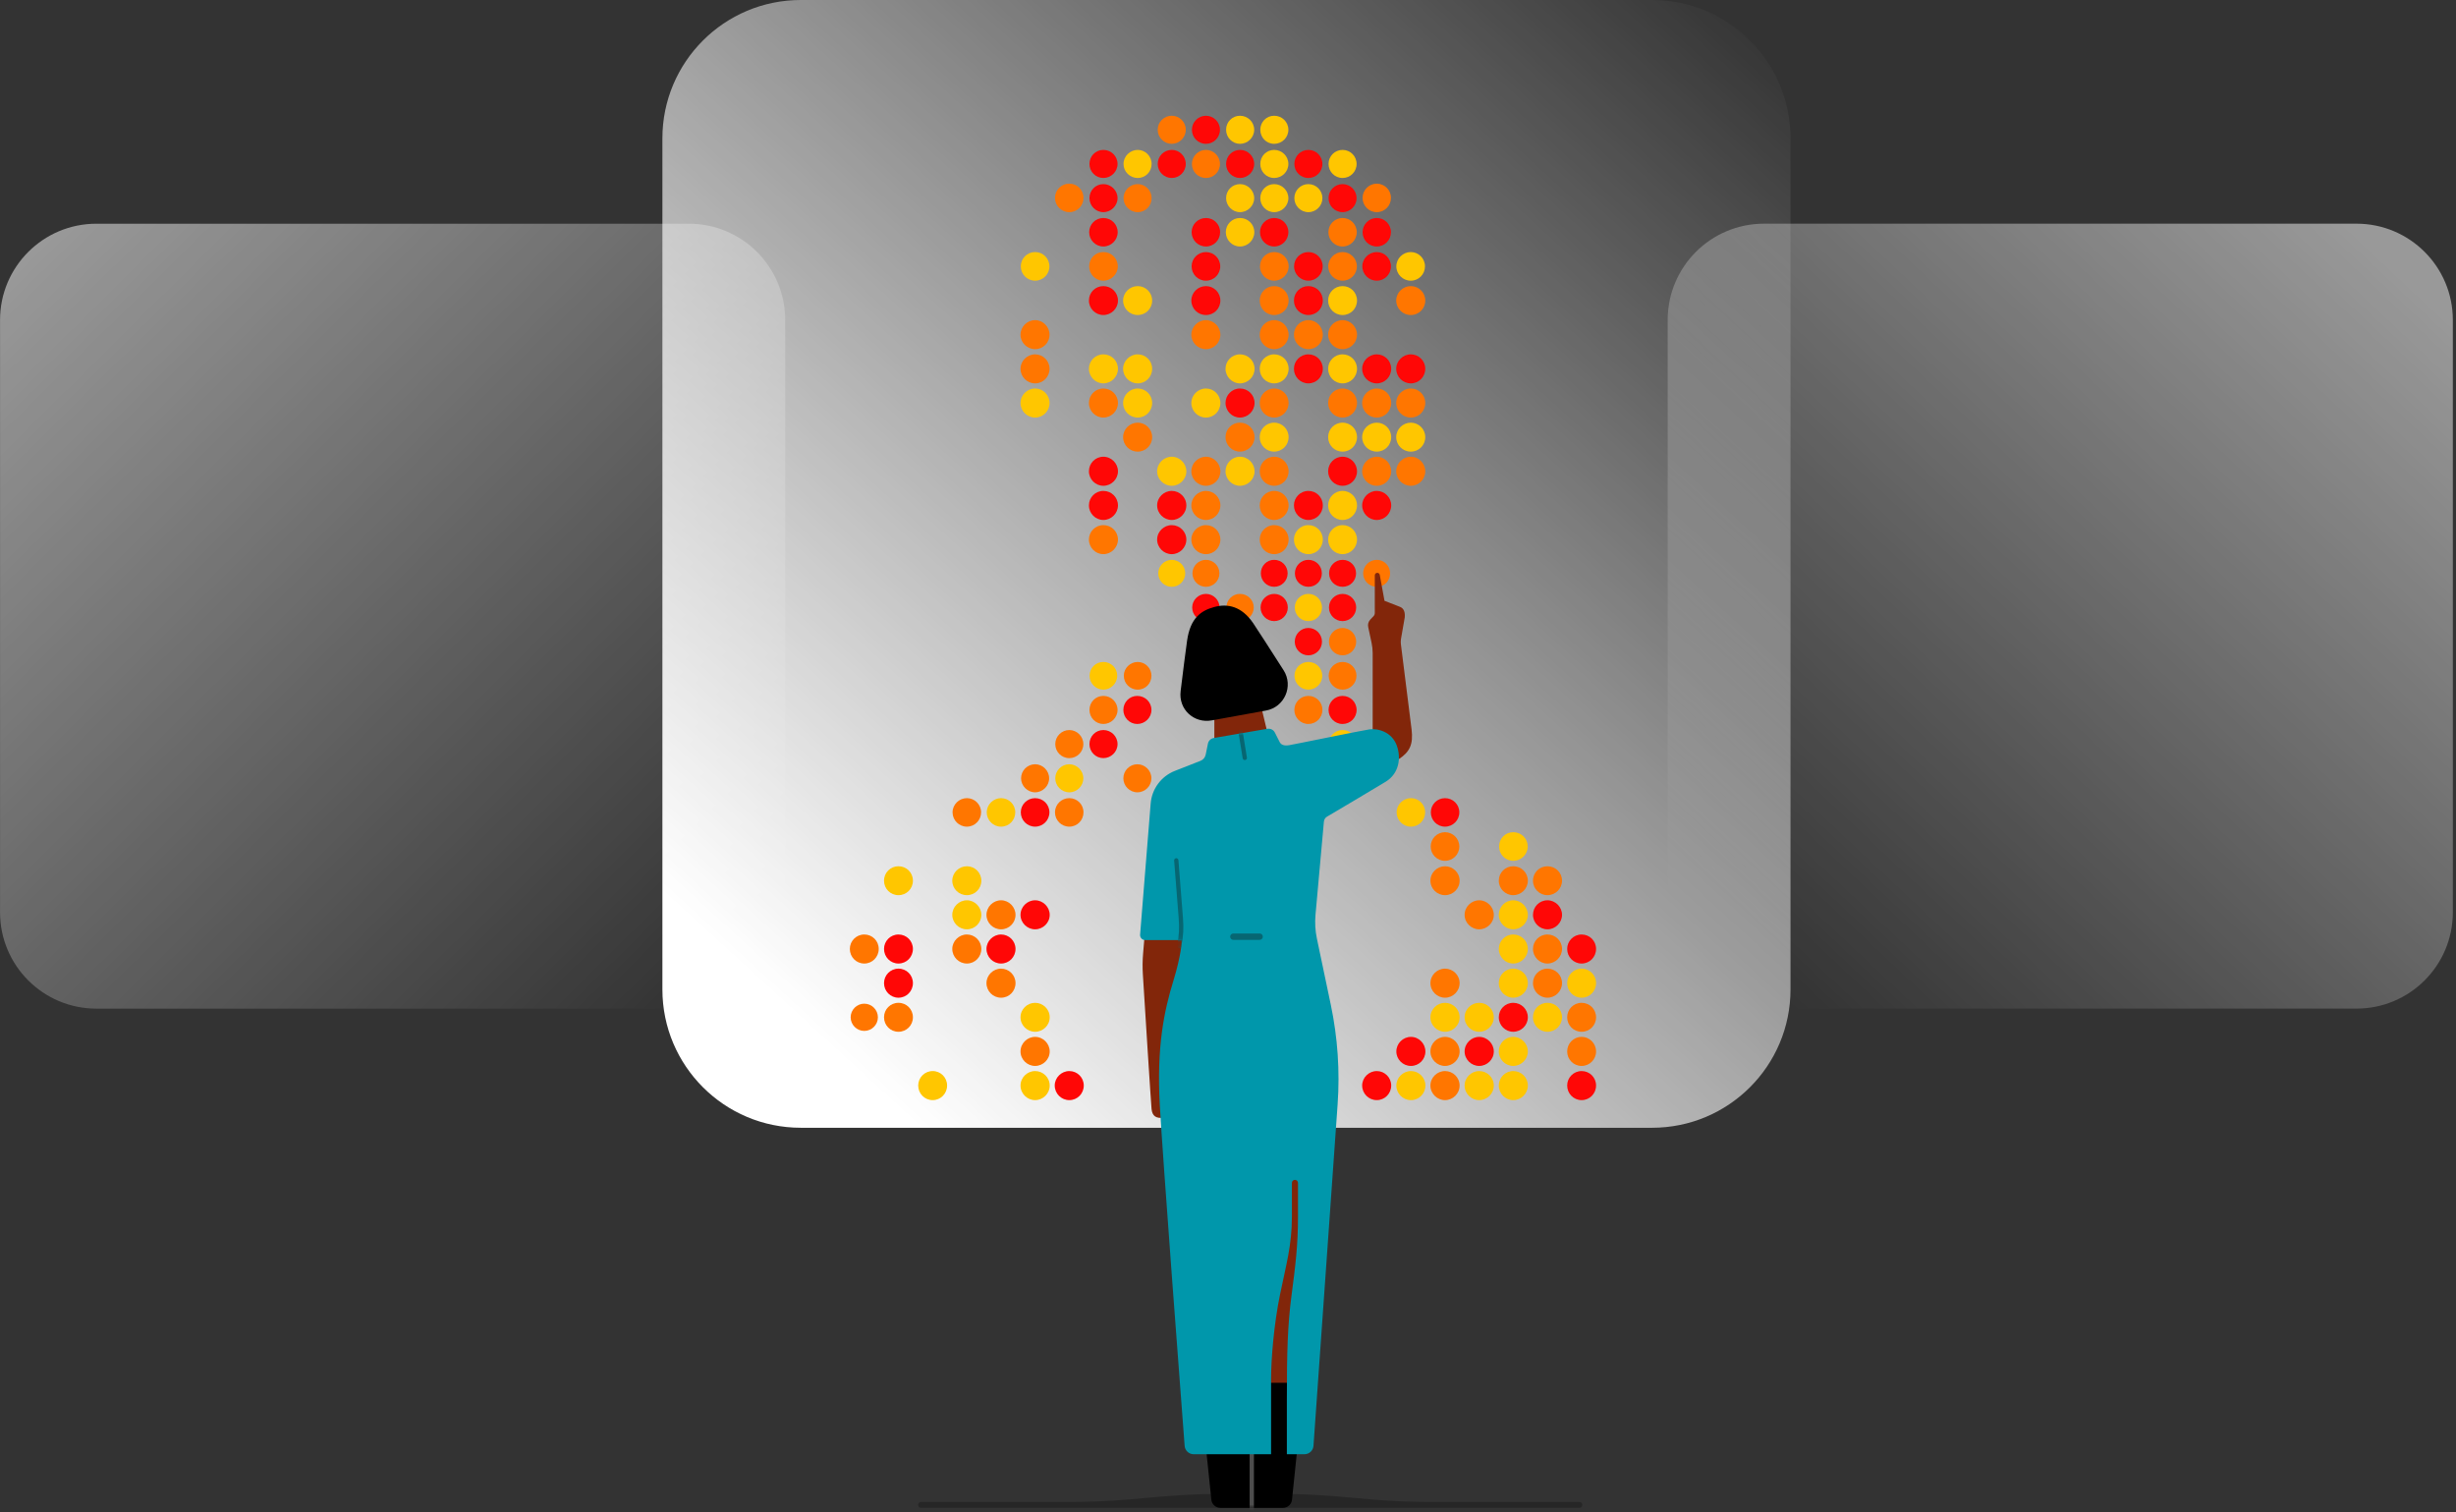 <svg width="773" height="476" viewBox="0 0 773 476" fill="none" xmlns="http://www.w3.org/2000/svg">
<rect x="0" y="0" width="773" height="476" fill="#333333" stroke="none"/>
<g clip-path="url(#clip0_6002_698)">
<path opacity="0.5" d="M741.69 70.397H555.202C538.459 70.397 524.887 83.964 524.887 100.701V287.122C524.887 303.858 538.459 317.426 555.202 317.426H741.69C758.432 317.426 772.005 303.858 772.005 287.122V100.701C772.005 83.964 758.432 70.397 741.69 70.397Z" fill="url(#paint0_linear_6002_698)"/>
<path opacity="0.5" d="M30.33 317.438H216.818C233.56 317.438 247.133 303.87 247.133 287.133L247.133 100.712C247.133 83.976 233.56 70.408 216.818 70.408L30.33 70.408C13.587 70.408 0.014 83.976 0.014 100.712L0.014 287.133C0.014 303.87 13.587 317.437 30.33 317.438Z" fill="url(#paint1_linear_6002_698)"/>
<path d="M519.99 0H252.039C227.984 0 208.484 19.493 208.484 43.539V311.394C208.484 335.439 227.984 354.932 252.039 354.932H519.99C544.045 354.932 563.545 335.439 563.545 311.394V43.539C563.545 19.493 544.045 0 519.99 0Z" fill="url(#paint2_linear_6002_698)"/>
<path d="M428.855 73.074C428.855 75.561 430.824 77.579 433.322 77.579C435.82 77.579 437.788 75.561 437.788 73.074C437.788 70.587 435.78 68.609 433.322 68.609C430.864 68.609 428.855 70.617 428.855 73.074Z" fill="#FF0706"/>
<path d="M428.775 83.833C428.775 86.33 430.834 88.338 433.322 88.338C435.81 88.338 437.788 86.33 437.788 83.833C437.788 81.336 435.78 79.328 433.322 79.328C430.864 79.328 428.775 81.336 428.775 83.833Z" fill="#FF0706"/>
<path d="M428.725 116.064C428.725 118.601 430.783 120.659 433.321 120.659C435.859 120.659 437.867 118.601 437.867 116.064C437.867 113.527 435.809 111.52 433.321 111.52C430.833 111.52 428.725 113.577 428.725 116.064Z" fill="#FF0706"/>
<path d="M428.725 126.822C428.725 129.359 430.783 131.417 433.321 131.417C435.859 131.417 437.867 129.359 437.867 126.822C437.867 124.285 435.809 122.268 433.321 122.268C430.833 122.268 428.725 124.325 428.725 126.822Z" fill="#FF7600"/>
<path d="M428.725 137.578C428.725 140.115 430.783 142.133 433.321 142.133C435.859 142.133 437.867 140.115 437.867 137.578C437.867 135.041 435.809 133.023 433.321 133.023C430.833 133.023 428.725 135.041 428.725 137.578Z" fill="#FFC600"/>
<path d="M428.725 148.337C428.725 150.834 430.783 152.891 433.321 152.891C435.859 152.891 437.867 150.834 437.867 148.337C437.867 145.84 435.809 143.742 433.321 143.742C430.833 143.742 428.725 145.8 428.725 148.337Z" fill="#FF7600"/>
<path d="M428.725 159.053C428.725 161.59 430.783 163.647 433.321 163.647C435.859 163.647 437.867 161.59 437.867 159.053C437.867 156.516 435.809 154.498 433.321 154.498C430.833 154.498 428.725 156.556 428.725 159.053Z" fill="#FF0706"/>
<path d="M418.145 51.601C418.145 54.048 420.113 56.015 422.561 56.015C425.009 56.015 426.977 54.048 426.977 51.601C426.977 49.154 425.009 47.176 422.561 47.176C420.113 47.176 418.145 49.144 418.145 51.601Z" fill="#FFC600"/>
<path d="M418.145 62.358C418.145 64.765 420.113 66.773 422.561 66.773C425.009 66.773 426.977 64.765 426.977 62.358C426.977 59.951 425.009 57.943 422.561 57.943C420.113 57.943 418.145 59.911 418.145 62.358Z" fill="#FF0706"/>
<path d="M418.094 73.074C418.094 75.561 420.102 77.579 422.56 77.579C425.018 77.579 427.026 75.561 427.026 73.074C427.026 70.587 425.018 68.609 422.56 68.609C420.102 68.609 418.094 70.617 418.094 73.074Z" fill="#FF7600"/>
<path d="M418.053 83.833C418.053 86.33 420.061 88.338 422.559 88.338C425.057 88.338 427.065 86.33 427.065 83.833C427.065 81.336 425.007 79.328 422.559 79.328C420.111 79.328 418.053 81.336 418.053 83.833Z" fill="#FF7600"/>
<path d="M418.014 94.59C418.014 97.127 420.022 99.144 422.56 99.144C425.098 99.144 427.106 97.137 427.106 94.59C427.106 92.043 425.098 90.045 422.56 90.045C420.022 90.045 418.014 92.053 418.014 94.59Z" fill="#FFC600"/>
<path d="M418.014 105.347C418.014 107.834 420.022 109.891 422.56 109.891C425.098 109.891 427.106 107.834 427.106 105.347C427.106 102.859 425.098 100.752 422.56 100.752C420.022 100.752 418.014 102.81 418.014 105.347Z" fill="#FF7600"/>
<path d="M418.014 116.064C418.014 118.601 420.022 120.659 422.56 120.659C425.098 120.659 427.106 118.601 427.106 116.064C427.106 113.527 425.098 111.52 422.56 111.52C420.022 111.52 418.014 113.577 418.014 116.064Z" fill="#FFC600"/>
<path d="M418.014 126.822C418.014 129.359 420.022 131.417 422.56 131.417C425.098 131.417 427.106 129.359 427.106 126.822C427.106 124.285 425.098 122.268 422.56 122.268C420.022 122.268 418.014 124.325 418.014 126.822Z" fill="#FF7600"/>
<path d="M418.014 137.578C418.014 140.115 420.022 142.133 422.56 142.133C425.098 142.133 427.106 140.115 427.106 137.578C427.106 135.041 425.098 133.023 422.56 133.023C420.022 133.023 418.014 135.041 418.014 137.578Z" fill="#FFC600"/>
<path d="M418.014 148.337C418.014 150.834 420.022 152.891 422.56 152.891C425.098 152.891 427.106 150.834 427.106 148.337C427.106 145.84 425.098 143.742 422.56 143.742C420.022 143.742 418.014 145.8 418.014 148.337Z" fill="#FF0706"/>
<path d="M418.014 159.053C418.014 161.59 420.022 163.647 422.56 163.647C425.098 163.647 427.106 161.59 427.106 159.053C427.106 156.516 425.098 154.498 422.56 154.498C420.022 154.498 418.014 156.556 418.014 159.053Z" fill="#FFC600"/>
<path d="M418.014 169.81C418.014 172.347 420.022 174.405 422.56 174.405C425.098 174.405 427.106 172.347 427.106 169.81C427.106 167.273 425.098 165.266 422.56 165.266C420.022 165.266 418.014 167.323 418.014 169.81Z" fill="#FFC600"/>
<path d="M407.383 51.601C407.383 54.048 409.351 56.015 411.799 56.015C414.247 56.015 416.216 54.048 416.216 51.601C416.216 49.154 414.247 47.176 411.799 47.176C409.351 47.176 407.383 49.144 407.383 51.601Z" fill="#FF0706"/>
<path d="M407.383 62.358C407.383 64.765 409.351 66.773 411.799 66.773C414.247 66.773 416.216 64.765 416.216 62.358C416.216 59.951 414.247 57.943 411.799 57.943C409.351 57.943 407.383 59.911 407.383 62.358Z" fill="#FFC600"/>
<path d="M407.293 83.833C407.293 86.33 409.351 88.338 411.799 88.338C414.247 88.338 416.306 86.33 416.306 83.833C416.306 81.336 414.297 79.328 411.799 79.328C409.301 79.328 407.293 81.336 407.293 83.833Z" fill="#FF0706"/>
<path d="M407.252 94.59C407.252 97.127 409.26 99.144 411.798 99.144C414.336 99.144 416.345 97.137 416.345 94.59C416.345 92.043 414.336 90.045 411.798 90.045C409.26 90.045 407.252 92.053 407.252 94.59Z" fill="#FF0706"/>
<path d="M407.252 105.347C407.252 107.834 409.26 109.891 411.798 109.891C414.336 109.891 416.345 107.834 416.345 105.347C416.345 102.859 414.336 100.752 411.798 100.752C409.26 100.752 407.252 102.81 407.252 105.347Z" fill="#FF7600"/>
<path d="M407.252 116.064C407.252 118.601 409.26 120.659 411.798 120.659C414.336 120.659 416.345 118.601 416.345 116.064C416.345 113.527 414.336 111.52 411.798 111.52C409.26 111.52 407.252 113.577 407.252 116.064Z" fill="#FF0706"/>
<path d="M407.252 159.053C407.252 161.59 409.26 163.647 411.798 163.647C414.336 163.647 416.345 161.59 416.345 159.053C416.345 156.516 414.336 154.498 411.798 154.498C409.26 154.498 407.252 156.556 407.252 159.053Z" fill="#FF0706"/>
<path d="M407.252 169.81C407.252 172.347 409.26 174.405 411.798 174.405C414.336 174.405 416.345 172.347 416.345 169.81C416.345 167.273 414.336 165.266 411.798 165.266C409.26 165.266 407.252 167.323 407.252 169.81Z" fill="#FFC600"/>
<path d="M396.662 40.843C396.662 43.29 398.591 45.267 401.039 45.267C403.487 45.267 405.505 43.3 405.505 40.843C405.505 38.385 403.497 36.428 401.039 36.428C398.581 36.428 396.662 38.395 396.662 40.843Z" fill="#FFC600"/>
<path d="M396.662 51.601C396.662 54.048 398.591 56.015 401.039 56.015C403.487 56.015 405.505 54.048 405.505 51.601C405.505 49.154 403.497 47.176 401.039 47.176C398.581 47.176 396.662 49.144 396.662 51.601Z" fill="#FFC600"/>
<path d="M396.662 62.358C396.662 64.765 398.591 66.773 401.039 66.773C403.487 66.773 405.505 64.765 405.505 62.358C405.505 59.951 403.497 57.943 401.039 57.943C398.581 57.943 396.662 59.911 396.662 62.358Z" fill="#FFC600"/>
<path d="M396.57 73.074C396.57 75.561 398.579 77.579 401.037 77.579C403.495 77.579 405.503 75.561 405.503 73.074C405.503 70.587 403.535 68.609 401.037 68.609C398.539 68.609 396.57 70.617 396.57 73.074Z" fill="#FF0706"/>
<path d="M396.57 83.833C396.57 86.33 398.579 88.338 401.037 88.338C403.495 88.338 405.583 86.33 405.583 83.833C405.583 81.336 403.525 79.328 401.037 79.328C398.549 79.328 396.57 81.336 396.57 83.833Z" fill="#FF7600"/>
<path d="M396.48 94.59C396.48 97.127 398.489 99.144 401.027 99.144C403.565 99.144 405.573 97.137 405.573 94.59C405.573 92.043 403.565 90.045 401.027 90.045C398.489 90.045 396.48 92.053 396.48 94.59Z" fill="#FF7600"/>
<path d="M396.48 105.347C396.48 107.834 398.489 109.891 401.027 109.891C403.565 109.891 405.573 107.834 405.573 105.347C405.573 102.859 403.565 100.752 401.027 100.752C398.489 100.752 396.48 102.81 396.48 105.347Z" fill="#FF7600"/>
<path d="M396.48 116.064C396.48 118.601 398.489 120.659 401.027 120.659C403.565 120.659 405.573 118.601 405.573 116.064C405.573 113.527 403.565 111.52 401.027 111.52C398.489 111.52 396.48 113.577 396.48 116.064Z" fill="#FFC600"/>
<path d="M396.48 126.822C396.48 129.359 398.489 131.417 401.027 131.417C403.565 131.417 405.573 129.359 405.573 126.822C405.573 124.285 403.565 122.268 401.027 122.268C398.489 122.268 396.48 124.325 396.48 126.822Z" fill="#FF7600"/>
<path d="M396.48 137.578C396.48 140.115 398.489 142.133 401.027 142.133C403.565 142.133 405.573 140.115 405.573 137.578C405.573 135.041 403.565 133.023 401.027 133.023C398.489 133.023 396.48 135.041 396.48 137.578Z" fill="#FFC600"/>
<path d="M396.48 148.337C396.48 150.834 398.489 152.891 401.027 152.891C403.565 152.891 405.573 150.834 405.573 148.337C405.573 145.84 403.565 143.742 401.027 143.742C398.489 143.742 396.48 145.8 396.48 148.337Z" fill="#FF7600"/>
<path d="M396.48 159.053C396.48 161.59 398.489 163.647 401.027 163.647C403.565 163.647 405.573 161.59 405.573 159.053C405.573 156.516 403.565 154.498 401.027 154.498C398.489 154.498 396.48 156.556 396.48 159.053Z" fill="#FF7600"/>
<path d="M396.48 169.81C396.48 172.347 398.489 174.405 401.027 174.405C403.565 174.405 405.573 172.347 405.573 169.81C405.573 167.273 403.565 165.266 401.027 165.266C398.489 165.266 396.48 167.323 396.48 169.81Z" fill="#FF7600"/>
<path d="M385.9 40.843C385.9 43.29 387.869 45.267 390.277 45.267C392.685 45.267 394.743 43.3 394.743 40.843C394.743 38.385 392.735 36.428 390.277 36.428C387.819 36.428 385.9 38.395 385.9 40.843Z" fill="#FFC600"/>
<path d="M385.9 51.601C385.9 54.048 387.869 56.015 390.277 56.015C392.685 56.015 394.743 54.048 394.743 51.601C394.743 49.154 392.735 47.176 390.277 47.176C387.819 47.176 385.9 49.144 385.9 51.601Z" fill="#FF0706"/>
<path d="M385.9 62.358C385.9 64.765 387.869 66.773 390.277 66.773C392.685 66.773 394.743 64.765 394.743 62.358C394.743 59.951 392.735 57.943 390.277 57.943C387.819 57.943 385.9 59.911 385.9 62.358Z" fill="#FFC600"/>
<path d="M385.811 73.074C385.811 75.561 387.819 77.579 390.277 77.579C392.735 77.579 394.783 75.561 394.783 73.074C394.783 70.587 392.775 68.609 390.277 68.609C387.779 68.609 385.811 70.617 385.811 73.074Z" fill="#FFC600"/>
<path d="M385.721 116.064C385.721 118.601 387.779 120.659 390.267 120.659C392.755 120.659 394.863 118.601 394.863 116.064C394.863 113.527 392.805 111.52 390.267 111.52C387.729 111.52 385.721 113.577 385.721 116.064Z" fill="#FFC600"/>
<path d="M385.721 126.822C385.721 129.359 387.779 131.417 390.267 131.417C392.755 131.417 394.863 129.359 394.863 126.822C394.863 124.285 392.805 122.268 390.267 122.268C387.729 122.268 385.721 124.325 385.721 126.822Z" fill="#FF0706"/>
<path d="M385.721 137.578C385.721 140.115 387.779 142.133 390.267 142.133C392.755 142.133 394.863 140.115 394.863 137.578C394.863 135.041 392.805 133.023 390.267 133.023C387.729 133.023 385.721 135.041 385.721 137.578Z" fill="#FF7600"/>
<path d="M385.721 148.337C385.721 150.834 387.779 152.891 390.267 152.891C392.755 152.891 394.863 150.834 394.863 148.337C394.863 145.84 392.805 143.742 390.267 143.742C387.729 143.742 385.721 145.8 385.721 148.337Z" fill="#FFC600"/>
<path d="M375.139 40.843C375.139 43.29 377.107 45.267 379.555 45.267C382.003 45.267 383.971 43.3 383.971 40.843C383.971 38.385 381.963 36.428 379.555 36.428C377.147 36.428 375.139 38.395 375.139 40.843Z" fill="#FF0706"/>
<path d="M375.139 51.601C375.139 54.048 377.107 56.015 379.555 56.015C382.003 56.015 383.971 54.048 383.971 51.601C383.971 49.154 381.963 47.176 379.555 47.176C377.147 47.176 375.139 49.144 375.139 51.601Z" fill="#FF7600"/>
<path d="M375.049 73.074C375.049 75.561 377.057 77.579 379.555 77.579C382.053 77.579 384.022 75.561 384.022 73.074C384.022 70.587 382.053 68.609 379.555 68.609C377.057 68.609 375.049 70.617 375.049 73.074Z" fill="#FF0706"/>
<path d="M375.049 83.833C375.049 86.33 377.057 88.338 379.555 88.338C382.053 88.338 384.061 86.33 384.061 83.833C384.061 81.336 382.053 79.328 379.555 79.328C377.057 79.328 375.049 81.336 375.049 83.833Z" fill="#FF0706"/>
<path d="M374.959 94.59C374.959 97.127 377.017 99.144 379.555 99.144C382.093 99.144 384.102 97.137 384.102 94.59C384.102 92.043 382.043 90.045 379.555 90.045C377.067 90.045 374.959 92.053 374.959 94.59Z" fill="#FF0706"/>
<path d="M374.959 105.347C374.959 107.834 377.017 109.891 379.555 109.891C382.093 109.891 384.102 107.834 384.102 105.347C384.102 102.859 382.043 100.752 379.555 100.752C377.067 100.752 374.959 102.81 374.959 105.347Z" fill="#FF7600"/>
<path d="M374.959 126.822C374.959 129.359 377.017 131.417 379.555 131.417C382.093 131.417 384.102 129.359 384.102 126.822C384.102 124.285 382.043 122.268 379.555 122.268C377.067 122.268 374.959 124.325 374.959 126.822Z" fill="#FFC600"/>
<path d="M374.959 148.337C374.959 150.834 377.017 152.891 379.555 152.891C382.093 152.891 384.102 150.834 384.102 148.337C384.102 145.84 382.043 143.742 379.555 143.742C377.067 143.742 374.959 145.8 374.959 148.337Z" fill="#FF7600"/>
<path d="M374.959 159.053C374.959 161.59 377.017 163.647 379.555 163.647C382.093 163.647 384.102 161.59 384.102 159.053C384.102 156.516 382.043 154.498 379.555 154.498C377.067 154.498 374.959 156.556 374.959 159.053Z" fill="#FF7600"/>
<path d="M374.959 169.81C374.959 172.347 377.017 174.405 379.555 174.405C382.093 174.405 384.102 172.347 384.102 169.81C384.102 167.273 382.043 165.266 379.555 165.266C377.067 165.266 374.959 167.323 374.959 169.81Z" fill="#FF7600"/>
<path d="M364.377 40.843C364.377 43.29 366.385 45.267 368.793 45.267C371.201 45.267 373.21 43.3 373.21 40.843C373.21 38.385 371.241 36.428 368.793 36.428C366.345 36.428 364.377 38.395 364.377 40.843Z" fill="#FF7600"/>
<path d="M364.377 51.601C364.377 54.048 366.385 56.015 368.793 56.015C371.201 56.015 373.21 54.048 373.21 51.601C373.21 49.154 371.241 47.176 368.793 47.176C366.345 47.176 364.377 49.144 364.377 51.601Z" fill="#FF0706"/>
<path d="M364.197 148.337C364.197 150.834 366.296 152.891 368.793 152.891C371.291 152.891 373.39 150.834 373.39 148.337C373.39 145.84 371.291 143.742 368.793 143.742C366.296 143.742 364.197 145.8 364.197 148.337Z" fill="#FFC600"/>
<path d="M364.197 159.053C364.197 161.59 366.296 163.647 368.793 163.647C371.291 163.647 373.39 161.59 373.39 159.053C373.39 156.516 371.291 154.498 368.793 154.498C366.296 154.498 364.197 156.556 364.197 159.053Z" fill="#FF0706"/>
<path d="M364.197 169.81C364.197 172.347 366.296 174.405 368.793 174.405C371.291 174.405 373.39 172.347 373.39 169.81C373.39 167.273 371.291 165.266 368.793 165.266C366.296 165.266 364.197 167.323 364.197 169.81Z" fill="#FF0706"/>
<path d="M353.617 51.601C353.617 54.048 355.626 56.015 358.084 56.015C360.542 56.015 362.46 54.048 362.46 51.601C362.46 49.154 360.492 47.176 358.084 47.176C355.675 47.176 353.617 49.144 353.617 51.601Z" fill="#FFC600"/>
<path d="M353.617 62.358C353.617 64.765 355.626 66.773 358.084 66.773C360.542 66.773 362.46 64.765 362.46 62.358C362.46 59.951 360.492 57.943 358.084 57.943C355.675 57.943 353.617 59.911 353.617 62.358Z" fill="#FF7600"/>
<path d="M353.486 94.59C353.486 97.127 355.545 99.144 358.083 99.144C360.62 99.144 362.629 97.137 362.629 94.59C362.629 92.043 360.571 90.045 358.083 90.045C355.595 90.045 353.486 92.053 353.486 94.59Z" fill="#FFC600"/>
<path d="M353.486 116.064C353.486 118.601 355.545 120.659 358.083 120.659C360.62 120.659 362.629 118.601 362.629 116.064C362.629 113.527 360.571 111.52 358.083 111.52C355.595 111.52 353.486 113.577 353.486 116.064Z" fill="#FFC600"/>
<path d="M353.486 126.822C353.486 129.359 355.545 131.417 358.083 131.417C360.62 131.417 362.629 129.359 362.629 126.822C362.629 124.285 360.571 122.268 358.083 122.268C355.595 122.268 353.486 124.325 353.486 126.822Z" fill="#FFC600"/>
<path d="M353.486 137.578C353.486 140.115 355.545 142.133 358.083 142.133C360.62 142.133 362.629 140.115 362.629 137.578C362.629 135.041 360.571 133.023 358.083 133.023C355.595 133.023 353.486 135.041 353.486 137.578Z" fill="#FF7600"/>
<path d="M342.895 51.601C342.895 54.048 344.863 56.015 347.271 56.015C349.679 56.015 351.737 54.048 351.737 51.601C351.737 49.154 349.729 47.176 347.271 47.176C344.813 47.176 342.895 49.144 342.895 51.601Z" fill="#FF0706"/>
<path d="M342.895 62.358C342.895 64.765 344.863 66.773 347.271 66.773C349.679 66.773 351.737 64.765 351.737 62.358C351.737 59.951 349.729 57.943 347.271 57.943C344.813 57.943 342.895 59.911 342.895 62.358Z" fill="#FF0706"/>
<path d="M342.805 73.074C342.805 75.561 344.813 77.579 347.271 77.579C349.729 77.579 351.777 75.561 351.777 73.074C351.777 70.587 349.769 68.609 347.271 68.609C344.773 68.609 342.805 70.617 342.805 73.074Z" fill="#FF0706"/>
<path d="M342.805 83.833C342.805 86.33 344.813 88.338 347.271 88.338C349.729 88.338 351.817 86.33 351.817 83.833C351.817 81.336 349.809 79.328 347.271 79.328C344.733 79.328 342.805 81.336 342.805 83.833Z" fill="#FF7600"/>
<path d="M342.725 94.59C342.725 97.127 344.783 99.144 347.271 99.144C349.759 99.144 351.867 97.137 351.867 94.59C351.867 92.043 349.809 90.045 347.271 90.045C344.733 90.045 342.725 92.053 342.725 94.59Z" fill="#FF0706"/>
<path d="M342.725 116.064C342.725 118.601 344.783 120.659 347.271 120.659C349.759 120.659 351.867 118.601 351.867 116.064C351.867 113.527 349.809 111.52 347.271 111.52C344.733 111.52 342.725 113.577 342.725 116.064Z" fill="#FFC600"/>
<path d="M342.725 126.822C342.725 129.359 344.783 131.417 347.271 131.417C349.759 131.417 351.867 129.359 351.867 126.822C351.867 124.285 349.809 122.268 347.271 122.268C344.733 122.268 342.725 124.325 342.725 126.822Z" fill="#FF7600"/>
<path d="M342.725 148.337C342.725 150.834 344.783 152.891 347.271 152.891C349.759 152.891 351.867 150.834 351.867 148.337C351.867 145.84 349.809 143.742 347.271 143.742C344.733 143.742 342.725 145.8 342.725 148.337Z" fill="#FF0706"/>
<path d="M342.725 159.053C342.725 161.59 344.783 163.647 347.271 163.647C349.759 163.647 351.867 161.59 351.867 159.053C351.867 156.516 349.809 154.498 347.271 154.498C344.733 154.498 342.725 156.556 342.725 159.053Z" fill="#FF0706"/>
<path d="M342.725 169.81C342.725 172.347 344.783 174.405 347.271 174.405C349.759 174.405 351.867 172.347 351.867 169.81C351.867 167.273 349.809 165.266 347.271 165.266C344.733 165.266 342.725 167.323 342.725 169.81Z" fill="#FF7600"/>
<path d="M428.855 62.267C428.855 64.755 430.824 66.772 433.322 66.772C435.82 66.772 437.788 64.755 437.788 62.267C437.788 59.78 435.78 57.803 433.322 57.803C430.864 57.803 428.855 59.81 428.855 62.267Z" fill="#FF7600"/>
<path d="M332.043 62.267C332.043 64.755 334.051 66.772 336.549 66.772C339.047 66.772 341.016 64.755 341.016 62.267C341.016 59.78 339.047 57.803 336.549 57.803C334.051 57.803 332.043 59.81 332.043 62.267Z" fill="#FF7600"/>
<path d="M493.252 298.65C493.252 301.187 495.26 303.245 497.798 303.245C500.336 303.245 502.345 301.187 502.345 298.65C502.345 296.113 500.336 294.105 497.798 294.105C495.26 294.105 493.252 296.163 493.252 298.65Z" fill="#FF0706"/>
<path d="M493.252 309.406C493.252 311.943 495.26 314.001 497.798 314.001C500.336 314.001 502.345 311.943 502.345 309.406C502.345 306.869 500.336 304.852 497.798 304.852C495.26 304.852 493.252 306.909 493.252 309.406Z" fill="#FFC600"/>
<path d="M493.252 320.164C493.252 322.701 495.26 324.719 497.798 324.719C500.336 324.719 502.345 322.701 502.345 320.164C502.345 317.627 500.336 315.609 497.798 315.609C495.26 315.609 493.252 317.627 493.252 320.164Z" fill="#FF7600"/>
<path d="M493.252 330.921C493.252 333.418 495.26 335.475 497.798 335.475C500.336 335.475 502.345 333.418 502.345 330.921C502.345 328.424 500.336 326.326 497.798 326.326C495.26 326.326 493.252 328.384 493.252 330.921Z" fill="#FF7600"/>
<path d="M493.252 341.639C493.252 344.176 495.26 346.233 497.798 346.233C500.336 346.233 502.345 344.176 502.345 341.639C502.345 339.102 500.336 337.084 497.798 337.084C495.26 337.084 493.252 339.142 493.252 341.639Z" fill="#FF0706"/>
<path d="M482.49 277.174C482.49 279.711 484.549 281.728 487.037 281.728C489.525 281.728 491.633 279.721 491.633 277.174C491.633 274.627 489.574 272.629 487.037 272.629C484.499 272.629 482.49 274.637 482.49 277.174Z" fill="#FF7600"/>
<path d="M482.49 287.932C482.49 290.42 484.549 292.477 487.037 292.477C489.525 292.477 491.633 290.42 491.633 287.932C491.633 285.445 489.574 283.338 487.037 283.338C484.499 283.338 482.49 285.395 482.49 287.932Z" fill="#FF0706"/>
<path d="M482.49 298.65C482.49 301.187 484.549 303.245 487.037 303.245C489.525 303.245 491.633 301.187 491.633 298.65C491.633 296.113 489.574 294.105 487.037 294.105C484.499 294.105 482.49 296.163 482.49 298.65Z" fill="#FF7600"/>
<path d="M482.49 309.406C482.49 311.943 484.549 314.001 487.037 314.001C489.525 314.001 491.633 311.943 491.633 309.406C491.633 306.869 489.574 304.852 487.037 304.852C484.499 304.852 482.49 306.909 482.49 309.406Z" fill="#FF7600"/>
<path d="M482.49 320.164C482.49 322.701 484.549 324.719 487.037 324.719C489.525 324.719 491.633 322.701 491.633 320.164C491.633 317.627 489.574 315.609 487.037 315.609C484.499 315.609 482.49 317.627 482.49 320.164Z" fill="#FFC600"/>
<path d="M471.82 266.417C471.82 268.914 473.829 270.921 476.287 270.921C478.745 270.921 480.833 268.914 480.833 266.417C480.833 263.92 478.825 261.912 476.287 261.912C473.749 261.912 471.82 263.92 471.82 266.417Z" fill="#FFC600"/>
<path d="M471.73 277.174C471.73 279.711 473.789 281.728 476.277 281.728C478.765 281.728 480.873 279.721 480.873 277.174C480.873 274.627 478.815 272.629 476.277 272.629C473.739 272.629 471.73 274.637 471.73 277.174Z" fill="#FF7600"/>
<path d="M471.73 287.932C471.73 290.42 473.789 292.477 476.277 292.477C478.765 292.477 480.873 290.42 480.873 287.932C480.873 285.445 478.815 283.338 476.277 283.338C473.739 283.338 471.73 285.395 471.73 287.932Z" fill="#FFC600"/>
<path d="M471.73 298.65C471.73 301.187 473.789 303.245 476.277 303.245C478.765 303.245 480.873 301.187 480.873 298.65C480.873 296.113 478.815 294.105 476.277 294.105C473.739 294.105 471.73 296.163 471.73 298.65Z" fill="#FFC600"/>
<path d="M471.73 309.406C471.73 311.943 473.789 314.001 476.277 314.001C478.765 314.001 480.873 311.943 480.873 309.406C480.873 306.869 478.815 304.852 476.277 304.852C473.739 304.852 471.73 306.909 471.73 309.406Z" fill="#FFC600"/>
<path d="M471.73 320.164C471.73 322.701 473.789 324.719 476.277 324.719C478.765 324.719 480.873 322.701 480.873 320.164C480.873 317.627 478.815 315.609 476.277 315.609C473.739 315.609 471.73 317.627 471.73 320.164Z" fill="#FF0706"/>
<path d="M471.73 330.921C471.73 333.418 473.789 335.475 476.277 335.475C478.765 335.475 480.873 333.418 480.873 330.921C480.873 328.424 478.815 326.326 476.277 326.326C473.739 326.326 471.73 328.384 471.73 330.921Z" fill="#FFC600"/>
<path d="M471.73 341.639C471.73 344.176 473.789 346.233 476.277 346.233C478.765 346.233 480.873 344.176 480.873 341.639C480.873 339.102 478.815 337.084 476.277 337.084C473.739 337.084 471.73 339.142 471.73 341.639Z" fill="#FFC600"/>
<path d="M460.969 287.932C460.969 290.42 463.067 292.477 465.565 292.477C468.063 292.477 470.161 290.42 470.161 287.932C470.161 285.445 468.063 283.338 465.565 283.338C463.067 283.338 460.969 285.395 460.969 287.932Z" fill="#FF7600"/>
<path d="M460.969 320.164C460.969 322.701 463.067 324.719 465.565 324.719C468.063 324.719 470.161 322.701 470.161 320.164C470.161 317.627 468.063 315.609 465.565 315.609C463.067 315.609 460.969 317.627 460.969 320.164Z" fill="#FFC600"/>
<path d="M460.969 330.921C460.969 333.418 463.067 335.475 465.565 335.475C468.063 335.475 470.161 333.418 470.161 330.921C470.161 328.424 468.063 326.326 465.565 326.326C463.067 326.326 460.969 328.384 460.969 330.921Z" fill="#FF0706"/>
<path d="M460.969 341.639C460.969 344.176 463.067 346.233 465.565 346.233C468.063 346.233 470.161 344.176 470.161 341.639C470.161 339.102 468.063 337.084 465.565 337.084C463.067 337.084 460.969 339.142 460.969 341.639Z" fill="#FFC600"/>
<path d="M450.338 255.66C450.338 258.147 452.306 260.165 454.804 260.165C457.302 260.165 459.311 258.147 459.311 255.66C459.311 253.173 457.302 251.195 454.804 251.195C452.306 251.195 450.338 253.203 450.338 255.66Z" fill="#FF0706"/>
<path d="M454.803 270.921C457.292 270.921 459.31 268.905 459.31 266.417C459.31 263.929 457.292 261.912 454.803 261.912C452.314 261.912 450.297 263.929 450.297 266.417C450.297 268.905 452.314 270.921 454.803 270.921Z" fill="#FF7600"/>
<path d="M450.207 277.174C450.207 279.711 452.305 281.728 454.803 281.728C457.301 281.728 459.4 279.721 459.4 277.174C459.4 274.627 457.301 272.629 454.803 272.629C452.305 272.629 450.207 274.637 450.207 277.174Z" fill="#FF7600"/>
<path d="M450.207 309.406C450.207 311.943 452.305 314.001 454.803 314.001C457.301 314.001 459.4 311.943 459.4 309.406C459.4 306.869 457.301 304.852 454.803 304.852C452.305 304.852 450.207 306.909 450.207 309.406Z" fill="#FF7600"/>
<path d="M450.207 320.164C450.207 322.701 452.305 324.719 454.803 324.719C457.301 324.719 459.4 322.701 459.4 320.164C459.4 317.627 457.301 315.609 454.803 315.609C452.305 315.609 450.207 317.627 450.207 320.164Z" fill="#FFC600"/>
<path d="M450.207 330.921C450.207 333.418 452.305 335.475 454.803 335.475C457.301 335.475 459.4 333.418 459.4 330.921C459.4 328.424 457.301 326.326 454.803 326.326C452.305 326.326 450.207 328.384 450.207 330.921Z" fill="#FF7600"/>
<path d="M450.207 341.639C450.207 344.176 452.305 346.233 454.803 346.233C457.301 346.233 459.4 344.176 459.4 341.639C459.4 339.102 457.301 337.084 454.803 337.084C452.305 337.084 450.207 339.142 450.207 341.639Z" fill="#FF7600"/>
<path d="M439.576 255.66C439.576 258.147 441.585 260.165 444.082 260.165C446.58 260.165 448.549 258.147 448.549 255.66C448.549 253.173 446.54 251.195 444.082 251.195C441.624 251.195 439.576 253.203 439.576 255.66Z" fill="#FFC600"/>
<path d="M439.486 330.921C439.486 333.418 441.545 335.475 444.083 335.475C446.621 335.475 448.629 333.418 448.629 330.921C448.629 328.424 446.571 326.326 444.083 326.326C441.595 326.326 439.486 328.384 439.486 330.921Z" fill="#FF0706"/>
<path d="M439.486 341.639C439.486 344.176 441.545 346.233 444.083 346.233C446.621 346.233 448.629 344.176 448.629 341.639C448.629 339.102 446.571 337.084 444.083 337.084C441.595 337.084 439.486 339.142 439.486 341.639Z" fill="#FFC600"/>
<path d="M429.035 180.438C429.035 182.796 430.964 184.683 433.322 184.683C435.68 184.683 437.518 182.806 437.518 180.438C437.518 178.071 435.64 176.193 433.322 176.193C431.004 176.193 429.035 178.111 429.035 180.438Z" fill="#FF7600"/>
<path d="M428.855 234.185C428.855 236.632 430.864 238.599 433.322 238.599C435.78 238.599 437.698 236.632 437.698 234.185C437.698 231.737 435.77 229.76 433.322 229.76C430.874 229.76 428.855 231.727 428.855 234.185Z" fill="#FF7600"/>
<path d="M428.725 341.639C428.725 344.176 430.783 346.233 433.321 346.233C435.859 346.233 437.867 344.176 437.867 341.639C437.867 339.102 435.809 337.084 433.321 337.084C430.833 337.084 428.725 339.142 428.725 341.639Z" fill="#FF0706"/>
<path d="M418.314 180.438C418.314 182.796 420.193 184.683 422.561 184.683C424.929 184.683 426.808 182.806 426.808 180.438C426.808 178.071 424.929 176.193 422.561 176.193C420.193 176.193 418.314 178.111 418.314 180.438Z" fill="#FF0706"/>
<path d="M418.273 191.195C418.273 193.552 420.202 195.48 422.56 195.48C424.918 195.48 426.846 193.552 426.846 191.195C426.846 188.838 424.918 186.91 422.56 186.91C420.202 186.91 418.273 188.838 418.273 191.195Z" fill="#FF0706"/>
<path d="M418.273 201.954C418.273 204.321 420.202 206.249 422.56 206.249C424.918 206.249 426.846 204.321 426.846 201.954C426.846 199.587 424.918 197.629 422.56 197.629C420.202 197.629 418.273 199.547 418.273 201.954Z" fill="#FF7600"/>
<path d="M418.184 212.671C418.184 215.078 420.152 217.046 422.56 217.046C424.968 217.046 426.936 215.078 426.936 212.671C426.936 210.264 424.968 208.336 422.56 208.336C420.152 208.336 418.184 210.264 418.184 212.671Z" fill="#FF7600"/>
<path d="M418.145 223.428C418.145 225.876 420.113 227.853 422.561 227.853C425.009 227.853 426.977 225.886 426.977 223.428C426.977 220.971 425.009 219.014 422.561 219.014C420.113 219.014 418.145 220.981 418.145 223.428Z" fill="#FF0706"/>
<path d="M418.145 234.185C418.145 236.632 420.113 238.599 422.561 238.599C425.009 238.599 426.977 236.632 426.977 234.185C426.977 231.737 425.009 229.76 422.561 229.76C420.113 229.76 418.145 231.727 418.145 234.185Z" fill="#FFC600"/>
<path d="M407.553 180.438C407.553 182.796 409.431 184.683 411.799 184.683C414.167 184.683 416.046 182.806 416.046 180.438C416.046 178.071 414.167 176.193 411.799 176.193C409.431 176.193 407.553 178.111 407.553 180.438Z" fill="#FF0706"/>
<path d="M411.798 195.48C414.166 195.48 416.085 193.562 416.085 191.195C416.085 188.829 414.166 186.91 411.798 186.91C409.431 186.91 407.512 188.829 407.512 191.195C407.512 193.562 409.431 195.48 411.798 195.48Z" fill="#FFC600"/>
<path d="M407.512 201.954C407.512 204.321 409.44 206.249 411.798 206.249C414.156 206.249 416.085 204.321 416.085 201.954C416.085 199.587 414.156 197.629 411.798 197.629C409.44 197.629 407.512 199.547 407.512 201.954Z" fill="#FF0706"/>
<path d="M407.422 212.671C407.422 215.078 409.39 217.046 411.798 217.046C414.206 217.046 416.175 215.078 416.175 212.671C416.175 210.264 414.206 208.336 411.798 208.336C409.39 208.336 407.422 210.264 407.422 212.671Z" fill="#FFC600"/>
<path d="M407.383 223.428C407.383 225.876 409.351 227.853 411.799 227.853C414.247 227.853 416.216 225.886 416.216 223.428C416.216 220.971 414.247 219.014 411.799 219.014C409.351 219.014 407.383 220.981 407.383 223.428Z" fill="#FF7600"/>
<path d="M396.83 180.438C396.83 182.796 398.709 184.683 401.027 184.683C403.345 184.683 405.273 182.806 405.273 180.438C405.273 178.071 403.395 176.193 401.027 176.193C398.659 176.193 396.83 178.111 396.83 180.438Z" fill="#FF0706"/>
<path d="M396.752 191.195C396.752 193.552 398.68 195.48 401.038 195.48C403.397 195.48 405.325 193.552 405.325 191.195C405.325 188.838 403.397 186.91 401.038 186.91C398.68 186.91 396.752 188.838 396.752 191.195Z" fill="#FF0706"/>
<path d="M385.99 191.195C385.99 193.552 387.919 195.48 390.277 195.48C392.635 195.48 394.603 193.552 394.603 191.195C394.603 188.838 392.675 186.91 390.277 186.91C387.879 186.91 385.99 188.838 385.99 191.195Z" fill="#FF7600"/>
<path d="M385.939 212.671C385.939 215.078 387.908 217.046 390.266 217.046C392.624 217.046 394.642 215.078 394.642 212.671C394.642 210.264 392.714 208.336 390.266 208.336C387.818 208.336 385.939 210.264 385.939 212.671Z" fill="#FF7600"/>
<path d="M385.9 223.428C385.9 225.876 387.869 227.853 390.277 227.853C392.685 227.853 394.743 225.886 394.743 223.428C394.743 220.971 392.735 219.014 390.277 219.014C387.819 219.014 385.9 220.981 385.9 223.428Z" fill="#FFC600"/>
<path d="M385.9 234.185C385.9 236.632 387.869 238.599 390.277 238.599C392.685 238.599 394.743 236.632 394.743 234.185C394.743 231.737 392.735 229.76 390.277 229.76C387.819 229.76 385.9 231.727 385.9 234.185Z" fill="#FF0706"/>
<path d="M375.309 180.438C375.309 182.796 377.237 184.683 379.555 184.683C381.873 184.683 383.802 182.806 383.802 180.438C383.802 178.071 381.873 176.193 379.555 176.193C377.237 176.193 375.309 178.111 375.309 180.438Z" fill="#FF7600"/>
<path d="M375.229 191.195C375.229 193.552 377.157 195.48 379.555 195.48C381.953 195.48 383.842 193.552 383.842 191.195C383.842 188.838 381.913 186.91 379.555 186.91C377.197 186.91 375.229 188.838 375.229 191.195Z" fill="#FF0706"/>
<path d="M375.229 201.954C375.229 204.321 377.157 206.249 379.555 206.249C381.953 206.249 383.842 204.321 383.842 201.954C383.842 199.587 381.913 197.629 379.555 197.629C377.197 197.629 375.229 199.547 375.229 201.954Z" fill="#FF0706"/>
<path d="M375.178 212.671C375.178 215.078 377.146 217.046 379.554 217.046C381.962 217.046 383.881 215.078 383.881 212.671C383.881 210.264 381.952 208.336 379.554 208.336C377.156 208.336 375.178 210.264 375.178 212.671Z" fill="#FFC600"/>
<path d="M364.547 180.438C364.547 182.796 366.475 184.683 368.793 184.683C371.112 184.683 373.04 182.806 373.04 180.438C373.04 178.071 371.112 176.193 368.793 176.193C366.475 176.193 364.547 178.111 364.547 180.438Z" fill="#FFC600"/>
<path d="M353.707 212.671C353.707 215.078 355.635 217.046 358.083 217.046C360.531 217.046 362.41 215.078 362.41 212.671C362.41 210.264 360.442 208.336 358.083 208.336C355.725 208.336 353.707 210.264 353.707 212.671Z" fill="#FF7600"/>
<path d="M342.936 212.671C342.936 215.078 344.904 217.046 347.262 217.046C349.62 217.046 351.638 215.078 351.638 212.671C351.638 210.264 349.71 208.336 347.262 208.336C344.814 208.336 342.936 210.264 342.936 212.671Z" fill="#FFC600"/>
<path d="M342.895 223.428C342.895 225.876 344.863 227.853 347.271 227.853C349.679 227.853 351.737 225.886 351.737 223.428C351.737 220.971 349.729 219.014 347.271 219.014C344.813 219.014 342.895 220.981 342.895 223.428Z" fill="#FF7600"/>
<path d="M353.566 223.428C353.566 225.876 355.535 227.853 357.943 227.853C360.351 227.853 362.409 225.886 362.409 223.428C362.409 220.971 360.401 219.014 357.943 219.014C355.485 219.014 353.566 220.981 353.566 223.428Z" fill="#FF0706"/>
<path d="M342.895 234.185C342.895 236.632 344.863 238.599 347.271 238.599C349.679 238.599 351.737 236.632 351.737 234.185C351.737 231.737 349.729 229.76 347.271 229.76C344.813 229.76 342.895 231.727 342.895 234.185Z" fill="#FF0706"/>
<path d="M332.135 234.185C332.135 236.632 334.103 238.599 336.551 238.599C338.999 238.599 340.968 236.632 340.968 234.185C340.968 231.737 338.959 229.76 336.551 229.76C334.143 229.76 332.135 231.727 332.135 234.185Z" fill="#FF7600"/>
<path d="M332.135 244.942C332.135 247.349 334.103 249.357 336.551 249.357C338.999 249.357 340.968 247.349 340.968 244.942C340.968 242.535 338.959 240.527 336.551 240.527C334.143 240.527 332.135 242.495 332.135 244.942Z" fill="#FFC600"/>
<path d="M353.566 244.942C353.566 247.349 355.535 249.357 357.983 249.357C360.431 249.357 362.399 247.349 362.399 244.942C362.399 242.535 360.391 240.527 357.983 240.527C355.575 240.527 353.566 242.495 353.566 244.942Z" fill="#FF7600"/>
<path d="M332.043 255.66C332.043 258.147 334.051 260.165 336.549 260.165C339.047 260.165 341.016 258.147 341.016 255.66C341.016 253.173 339.047 251.195 336.549 251.195C334.051 251.195 332.043 253.203 332.043 255.66Z" fill="#FF7600"/>
<path d="M331.965 341.639C331.965 344.176 334.023 346.233 336.561 346.233C339.099 346.233 341.107 344.176 341.107 341.639C341.107 339.102 339.049 337.084 336.561 337.084C334.073 337.084 331.965 339.142 331.965 341.639Z" fill="#FF0706"/>
<path d="M321.373 244.942C321.373 247.349 323.381 249.357 325.789 249.357C328.197 249.357 330.206 247.349 330.206 244.942C330.206 242.535 328.197 240.527 325.789 240.527C323.381 240.527 321.373 242.495 321.373 244.942Z" fill="#FF7600"/>
<path d="M321.283 255.66C321.283 258.147 323.292 260.165 325.79 260.165C328.287 260.165 330.296 258.147 330.296 255.66C330.296 253.173 328.287 251.195 325.79 251.195C323.292 251.195 321.283 253.203 321.283 255.66Z" fill="#FF0706"/>
<path d="M321.193 287.932C321.193 290.42 323.292 292.477 325.79 292.477C328.288 292.477 330.386 290.42 330.386 287.932C330.386 285.445 328.288 283.338 325.79 283.338C323.292 283.338 321.193 285.395 321.193 287.932Z" fill="#FF0706"/>
<path d="M321.193 320.164C321.193 322.701 323.292 324.719 325.79 324.719C328.288 324.719 330.386 322.701 330.386 320.164C330.386 317.627 328.288 315.609 325.79 315.609C323.292 315.609 321.193 317.627 321.193 320.164Z" fill="#FFC600"/>
<path d="M321.193 330.921C321.193 333.418 323.292 335.475 325.79 335.475C328.288 335.475 330.386 333.418 330.386 330.921C330.386 328.424 328.288 326.326 325.79 326.326C323.292 326.326 321.193 328.384 321.193 330.921Z" fill="#FF7600"/>
<path d="M321.193 341.639C321.193 344.176 323.292 346.233 325.79 346.233C328.288 346.233 330.386 344.176 330.386 341.639C330.386 339.102 328.288 337.084 325.79 337.084C323.292 337.084 321.193 339.142 321.193 341.639Z" fill="#FFC600"/>
<path d="M310.572 255.66C310.572 258.147 312.581 260.165 315.079 260.165C317.577 260.165 319.545 258.147 319.545 255.66C319.545 253.173 317.537 251.195 315.079 251.195C312.621 251.195 310.572 253.203 310.572 255.66Z" fill="#FFC600"/>
<path d="M310.482 287.932C310.482 290.42 312.541 292.477 315.079 292.477C317.617 292.477 319.625 290.42 319.625 287.932C319.625 285.445 317.567 283.338 315.079 283.338C312.591 283.338 310.482 285.395 310.482 287.932Z" fill="#FF7600"/>
<path d="M310.482 298.65C310.482 301.187 312.541 303.245 315.079 303.245C317.617 303.245 319.625 301.187 319.625 298.65C319.625 296.113 317.567 294.105 315.079 294.105C312.591 294.105 310.482 296.163 310.482 298.65Z" fill="#FF0706"/>
<path d="M310.482 309.406C310.482 311.943 312.541 314.001 315.079 314.001C317.617 314.001 319.625 311.943 319.625 309.406C319.625 306.869 317.567 304.852 315.079 304.852C312.591 304.852 310.482 306.909 310.482 309.406Z" fill="#FF7600"/>
<path d="M299.811 255.66C299.811 258.147 301.819 260.165 304.317 260.165C306.815 260.165 308.783 258.147 308.783 255.66C308.783 253.173 306.775 251.195 304.317 251.195C301.859 251.195 299.811 253.203 299.811 255.66Z" fill="#FF7600"/>
<path d="M299.721 277.174C299.721 279.711 301.779 281.728 304.317 281.728C306.855 281.728 308.863 279.721 308.863 277.174C308.863 274.627 306.805 272.629 304.317 272.629C301.829 272.629 299.721 274.637 299.721 277.174Z" fill="#FFC600"/>
<path d="M299.721 287.932C299.721 290.42 301.779 292.477 304.317 292.477C306.855 292.477 308.863 290.42 308.863 287.932C308.863 285.445 306.805 283.338 304.317 283.338C301.829 283.338 299.721 285.395 299.721 287.932Z" fill="#FFC600"/>
<path d="M299.721 298.65C299.721 301.187 301.779 303.245 304.317 303.245C306.855 303.245 308.863 301.187 308.863 298.65C308.863 296.113 306.805 294.105 304.317 294.105C301.829 294.105 299.721 296.163 299.721 298.65Z" fill="#FF7600"/>
<path d="M288.998 341.639C288.998 344.176 291.006 346.233 293.544 346.233C296.082 346.233 298.091 344.176 298.091 341.639C298.091 339.102 296.082 337.084 293.544 337.084C291.006 337.084 288.998 339.142 288.998 341.639Z" fill="#FFC600"/>
<path d="M278.238 277.174C278.238 279.711 280.247 281.728 282.785 281.728C285.322 281.728 287.331 279.721 287.331 277.174C287.331 274.627 285.322 272.629 282.785 272.629C280.247 272.629 278.238 274.637 278.238 277.174Z" fill="#FFC600"/>
<path d="M278.238 298.65C278.238 301.187 280.247 303.245 282.785 303.245C285.322 303.245 287.331 301.187 287.331 298.65C287.331 296.113 285.322 294.105 282.785 294.105C280.247 294.105 278.238 296.163 278.238 298.65Z" fill="#FF0706"/>
<path d="M278.238 309.406C278.238 311.943 280.247 314.001 282.785 314.001C285.322 314.001 287.331 311.943 287.331 309.406C287.331 306.869 285.322 304.852 282.785 304.852C280.247 304.852 278.238 306.909 278.238 309.406Z" fill="#FF0706"/>
<path d="M278.238 320.164C278.238 322.701 280.247 324.719 282.785 324.719C285.322 324.719 287.331 322.701 287.331 320.164C287.331 317.627 285.322 315.609 282.785 315.609C280.247 315.609 278.238 317.627 278.238 320.164Z" fill="#FF7600"/>
<path d="M267.477 298.65C267.477 301.187 269.485 303.245 272.023 303.245C274.561 303.245 276.569 301.187 276.569 298.65C276.569 296.113 274.561 294.105 272.023 294.105C269.485 294.105 267.477 296.163 267.477 298.65Z" fill="#FF7600"/>
<path d="M276.309 320.164C276.309 317.807 274.381 315.879 272.023 315.879C269.665 315.879 267.736 317.807 267.736 320.164C267.736 322.521 269.665 324.449 272.023 324.449C274.381 324.449 276.309 322.521 276.309 320.164Z" fill="#FF7600"/>
<path d="M321.283 83.831C321.283 86.328 323.292 88.336 325.79 88.336C328.287 88.336 330.296 86.328 330.296 83.831C330.296 81.334 328.287 79.326 325.79 79.326C323.292 79.326 321.283 81.334 321.283 83.831Z" fill="#FFC600"/>
<path d="M321.193 105.345C321.193 107.832 323.252 109.889 325.79 109.889C328.328 109.889 330.336 107.832 330.336 105.345C330.336 102.858 328.278 100.75 325.79 100.75C323.302 100.75 321.193 102.808 321.193 105.345Z" fill="#FF7600"/>
<path d="M321.193 116.062C321.193 118.599 323.252 120.657 325.79 120.657C328.328 120.657 330.336 118.599 330.336 116.062C330.336 113.525 328.278 111.518 325.79 111.518C323.302 111.518 321.193 113.575 321.193 116.062Z" fill="#FF7600"/>
<path d="M321.193 126.82C321.193 129.357 323.252 131.415 325.79 131.415C328.328 131.415 330.336 129.357 330.336 126.82C330.336 124.283 328.278 122.266 325.79 122.266C323.302 122.266 321.193 124.323 321.193 126.82Z" fill="#FFC600"/>
<path d="M439.484 83.831C439.484 86.328 441.543 88.336 444.031 88.336C446.519 88.336 448.497 86.328 448.497 83.831C448.497 81.334 446.489 79.326 444.031 79.326C441.573 79.326 439.484 81.334 439.484 83.831Z" fill="#FFC600"/>
<path d="M439.445 94.588C439.445 97.125 441.504 99.142 444.042 99.142C446.579 99.142 448.588 97.135 448.588 94.588C448.588 92.041 446.53 90.043 444.042 90.043C441.554 90.043 439.445 92.051 439.445 94.588Z" fill="#FF7600"/>
<path d="M439.445 116.062C439.445 118.599 441.504 120.657 444.042 120.657C446.579 120.657 448.588 118.599 448.588 116.062C448.588 113.525 446.53 111.518 444.042 111.518C441.554 111.518 439.445 113.575 439.445 116.062Z" fill="#FF0706"/>
<path d="M439.445 126.82C439.445 129.357 441.504 131.415 444.042 131.415C446.579 131.415 448.588 129.357 448.588 126.82C448.588 124.283 446.53 122.266 444.042 122.266C441.554 122.266 439.445 124.323 439.445 126.82Z" fill="#FF7600"/>
<path d="M439.445 137.578C439.445 140.115 441.504 142.133 444.042 142.133C446.579 142.133 448.588 140.115 448.588 137.578C448.588 135.041 446.53 133.023 444.042 133.023C441.554 133.023 439.445 135.041 439.445 137.578Z" fill="#FFC600"/>
<path d="M439.445 148.335C439.445 150.832 441.504 152.889 444.042 152.889C446.579 152.889 448.588 150.832 448.588 148.335C448.588 145.838 446.53 143.74 444.042 143.74C441.554 143.74 439.445 145.798 439.445 148.335Z" fill="#FF7600"/>
<g style="mix-blend-mode:multiply" opacity="0.25">
<path d="M497.109 474.552C497.619 474.552 498.038 474.132 498.038 473.623C498.038 473.113 497.619 472.694 497.109 472.694H450.787C429.225 472.694 423.329 470.137 400.308 470.137H386.689C363.668 470.137 357.773 472.694 336.21 472.694H289.888C289.379 472.694 288.959 473.113 288.959 473.623C288.959 474.132 289.379 474.552 289.888 474.552H497.109Z" fill="black"/>
</g>
<path d="M408.302 456.024L406.643 472.015C406.494 473.453 405.275 474.552 403.826 474.552H384.082C382.633 474.552 381.414 473.453 381.264 472.015L379.605 456.024L396.552 429.805H408.162L408.302 456.024Z" fill="black"/>
<path d="M382.203 224.346V236.432L399.719 233.955L396.442 220.281L382.203 224.346Z" fill="#82260A"/>
<path d="M360.622 290.088L359.782 300.036C359.592 302.284 359.562 304.541 359.712 306.798C360.352 317.066 362.25 347.271 362.44 349.049C362.67 351.196 363.799 352.095 366.287 351.756C368.775 351.416 371.143 350.517 371.143 350.517L377.358 328.373L376.229 290.078H360.632L360.622 290.088Z" fill="#82260A"/>
<path d="M432.033 231.577V205.548C432.033 204.449 431.913 203.36 431.683 202.291L430.624 197.337C430.444 196.498 430.694 195.619 431.283 194.99L432.302 193.921C432.562 193.652 432.702 193.292 432.702 192.912V181.066C432.702 180.637 433.052 180.277 433.491 180.277C433.881 180.277 434.211 180.567 434.271 180.957L435.76 189.087L440.556 190.955C441.964 191.464 442.264 192.833 442.124 194.321L440.935 201.153C440.855 201.682 440.855 202.212 440.915 202.741L444.283 229.579C444.852 234.324 443.683 236.681 440.186 238.968L437.328 241.505L432.013 231.567L432.033 231.577Z" fill="#82260A"/>
<mask id="mask0_6002_698" style="mask-type:luminance" maskUnits="userSpaceOnUse" x="386" y="446" width="16" height="29">
<path d="M401.857 446.965H386.5V474.552H401.857V446.965Z" fill="white"/>
</mask>
<g mask="url(#mask0_6002_698)">
<path d="M393.984 454.875V475.321" stroke="#4D4D4D" stroke-width="1.35" stroke-miterlimit="10" stroke-linecap="round"/>
</g>
<path d="M382.203 191.025C377.966 192.174 374.629 194.531 373.62 201.643C373.12 205.128 372.301 211.701 371.591 217.504C370.882 223.307 375.828 227.732 381.374 226.723L398.45 223.627C404.295 222.568 407.192 215.916 403.985 210.922C399.998 204.689 395.502 197.697 394.413 196.109C390.796 190.795 386.389 189.896 382.213 191.025H382.203Z" fill="black"/>
<path d="M413.568 367.398H384.781V435.189H413.568V367.398Z" fill="#82260A"/>
<path d="M439.677 234.763C438.058 230.198 433.512 229.19 431.014 229.549C428.526 229.909 407.293 234.293 405.705 234.533C404.116 234.773 403.257 234.413 402.787 233.584C402.517 233.105 401.818 231.707 401.268 230.588C400.829 229.689 399.849 229.199 398.87 229.369L382.004 232.266C381.095 232.426 380.365 233.125 380.185 234.034L379.476 237.5C379.296 238.389 378.677 239.128 377.827 239.457L369.774 242.614C365.487 244.302 362.53 248.277 362.16 252.872L358.833 294.163C358.763 295.072 359.482 295.861 360.402 295.861H372.032C372.032 295.861 371.742 300.815 369.324 308.626C366.387 318.115 364.009 329.521 365.028 347.71C365.937 364.051 371.692 439.862 372.851 455.034C372.961 456.532 374.21 457.681 375.709 457.681H400.059V434.118C400.059 427.676 400.958 416.719 402.887 407.35C404.805 397.971 406.614 391.988 406.614 382.839V372.281C406.614 371.752 407.044 371.322 407.573 371.322C408.103 371.322 408.532 371.752 408.532 372.281V382.839C408.532 391.878 407.743 398.201 406.494 407.69C405.255 417.178 405.025 425.539 405.025 440.331V457.681H410.551C412.059 457.681 413.308 456.512 413.408 455.014L421.002 347.55C421.741 337.073 421.022 326.545 418.864 316.267L414.477 295.382C413.958 292.925 413.818 290.417 414.038 287.92L416.686 258.565C416.746 257.916 417.105 257.346 417.665 257.017C420.882 255.119 431.973 248.557 436.11 246.04C440.436 243.403 440.976 238.449 439.667 234.773L439.677 234.763Z" fill="#0097AB"/>
<path d="M388.189 294.793H396.453" stroke="#076672" stroke-width="2" stroke-miterlimit="10" stroke-linecap="round"/>
<mask id="mask1_6002_698" style="mask-type:luminance" maskUnits="userSpaceOnUse" x="386" y="229" width="11" height="15">
<path d="M396.722 229.73L386.65 231.458V243.544H396.722V229.73Z" fill="white"/>
</mask>
<g mask="url(#mask1_6002_698)">
<path d="M390.316 229.49L391.785 238.53" stroke="#076672" stroke-width="1.35" stroke-miterlimit="10" stroke-linecap="round"/>
</g>
<mask id="mask2_6002_698" style="mask-type:luminance" maskUnits="userSpaceOnUse" x="364" y="265" width="14" height="38">
<path d="M364.707 295.853H372.031C372.031 295.853 371.891 298.17 371.032 302.135H377.627V265.928H364.697V295.853H364.707Z" fill="white"/>
</mask>
<g mask="url(#mask2_6002_698)">
<path d="M370.223 270.771C370.223 270.771 371.342 284.845 371.641 288.79C371.911 292.276 371.771 294.284 371.172 297.77" stroke="#076672" stroke-width="1.35" stroke-miterlimit="10" stroke-linecap="round"/>
</g>
</g>
<defs>
<linearGradient id="paint0_linear_6002_698" x1="753.091" y1="82.712" x2="547.257" y2="301.619" gradientUnits="userSpaceOnUse">
<stop stop-color="white"/>
<stop offset="1" stop-color="white" stop-opacity="0"/>
</linearGradient>
<linearGradient id="paint1_linear_6002_698" x1="9.457" y1="78.718" x2="230.456" y2="301.965" gradientUnits="userSpaceOnUse">
<stop stop-color="white"/>
<stop offset="1" stop-color="white" stop-opacity="0"/>
</linearGradient>
<linearGradient id="paint2_linear_6002_698" x1="253.428" y1="322.241" x2="549.08" y2="-0.825" gradientUnits="userSpaceOnUse">
<stop stop-color="white"/>
<stop offset="1" stop-color="white" stop-opacity="0"/>
</linearGradient>
<clipPath id="clip0_6002_698">
<rect width="772" height="476" fill="white" transform="translate(0.016)"/>
</clipPath>
</defs>
</svg>
